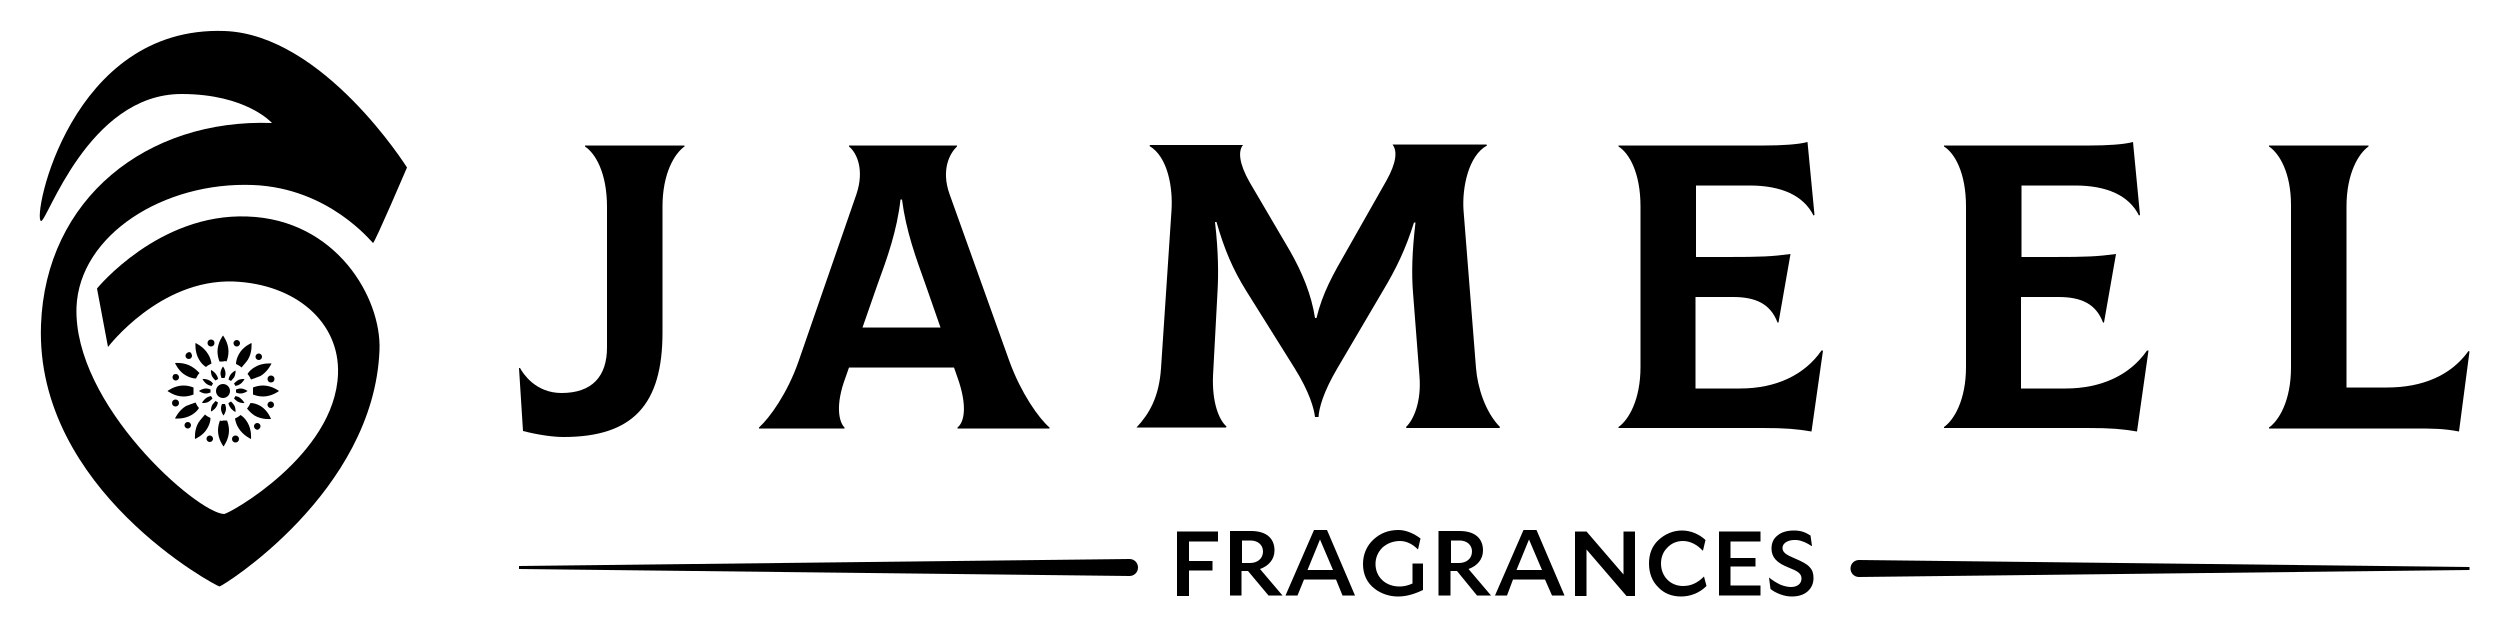 <?xml version="1.0" encoding="utf-8"?>
<!-- Generator: Adobe Illustrator 28.3.0, SVG Export Plug-In . SVG Version: 6.00 Build 0)  -->
<svg version="1.1" id="Layer_1" xmlns="http://www.w3.org/2000/svg" xmlns:xlink="http://www.w3.org/1999/xlink" x="0px" y="0px"
	 viewBox="0 0 500 126.6" style="enable-background:new 0 0 500 126.6;" xml:space="preserve">
<g>
	<path d="M104.6,86.2l-0.8-12.6h0.2c0.6,1.1,3.1,5,8.3,5c6.1,0,9.1-3.3,9.1-9.1V41.4c0-6.8-2.3-10.7-4.4-12.1v-0.2h19.9v0.2
		c-2,1.4-4.4,5.4-4.4,12v25.2c0,14.4-5.9,20.9-19.8,20.9C110.7,87.4,107.7,87,104.6,86.2z"/>
	<path d="M209.9,85.5v0.2h-18.4v-0.2c1.4-1.1,2-4.4,0-10l-0.7-2h-21l-0.7,2c-2.1,5.6-1.3,8.9-0.2,10v0.2h-17.1v-0.2
		c2.2-2,5.7-6.9,7.9-13.2l11.6-33.5c1.6-4.8,0.1-8.2-1.5-9.5v-0.2h21.6v0.2c-1.5,1.4-3.2,4.7-1.5,9.5l12,33.5
		C204.2,78.6,207.7,83.6,209.9,85.5z M175.5,56.9l-3,8.6h15.6l-3-8.6c-1.9-5.3-3.9-10.7-4.7-17h-0.3
		C179.4,46.2,177.4,51.7,175.5,56.9z"/>
	<path d="M227.3,85.5c2.6-2.8,4.5-6.1,4.9-11.8l2.1-31.6c0.3-4.5-0.7-10.7-4.4-12.9l0.1-0.2h18.6c-1,1.2-0.8,3.7,1.3,7.4l8.1,13.8
		c2.5,4.4,4.3,8.8,5,13.4h0.3c1.2-5,3.3-8.7,6-13.4l8-14.1c2-3.6,2.2-5.9,1.2-7.2h18.8l0.1,0.2c-3.7,2-5,8.4-4.7,12.9l2.5,31.6
		c0.3,3.9,1.9,8.9,4.8,11.8l-0.1,0.2h-18.6l-0.1-0.2c1.5-1.4,3.1-5,2.7-10.1l-1.3-16.8c-0.3-3.8-0.2-8.1,0.5-14h-0.3
		c-1.7,5.4-3.6,9.3-6.3,13.8l-9,15.3c-2.9,4.9-3.7,8.1-3.8,9.8h-0.7c-0.2-1.7-1.1-5-4.1-9.8l-9.7-15.5c-2.6-4.2-4.3-8.1-5.9-13.7
		h-0.3c0.7,6.1,0.7,10.5,0.5,14l-0.9,16.8c-0.2,5.1,1.1,8.7,2.7,10.1l-0.1,0.2h-17.9L227.3,85.5z"/>
	<path d="M364.6,70.1l-2.3,16.2c-3-0.5-5.1-0.7-9.9-0.7h-28.7v-0.2c2-1.4,4.4-5.4,4.4-12V41.3c0-6.8-2.3-10.7-4.4-12v-0.2h29.2
		c3.3,0,6.8-0.2,8.6-0.7l1.4,14.6l-0.2,0.1c-2-4-6.4-6-12.8-6h-10.7v14.3h6.2c6.8,0,9-0.1,12.7-0.6l-2.4,13.7h-0.2
		c-1.4-3.7-4.3-5.1-8.9-5.1h-7.5v18.3h8.9c7.2,0,12.9-2.7,16.3-7.6L364.6,70.1z"/>
	<path d="M429.7,70.1l-2.3,16.2c-3-0.5-5.1-0.7-9.9-0.7h-28.7v-0.2c2-1.4,4.4-5.4,4.4-12V41.3c0-6.8-2.3-10.7-4.4-12v-0.2H418
		c3.3,0,6.8-0.2,8.6-0.7L428,43l-0.2,0.1c-2-4-6.4-6-12.8-6h-10.7v14.3h6.2c6.8,0,9-0.1,12.7-0.6l-2.4,13.7h-0.2
		c-1.4-3.7-4.3-5.1-8.9-5.1h-7.5v18.3h8.9c7.2,0,12.9-2.7,16.3-7.6L429.7,70.1z"/>
	<path d="M482.7,85.7h-28.9v-0.2c2-1.4,4.4-5.4,4.4-12V41c0-6.4-2.3-10.3-4.4-11.7v-0.2h19.9v0.2c-2,1.4-4.4,5.4-4.4,12v36.2h8.1
		c7.1,0,12.8-2.4,16.3-7.3l0.2,0.1l-2.1,16C488.7,85.7,486.5,85.7,482.7,85.7z"/>
</g>
<g>
	<path d="M237.8,114.1v5.1h-2.4v-12.9h8.2v2h-5.8v3.9h4.7v1.9H237.8z"/>
	<path d="M249.6,114.2h-1.3v4.9H246v-12.9h4.2c3,0,4.7,1.4,4.7,3.9c0,1.8-1.2,3.1-2.9,3.7l4.5,5.3h-2.8L249.6,114.2z M248.3,112.6
		h1.7c1.5,0,2.6-0.9,2.6-2.3c0-1.3-1-2.2-2.5-2.2h-1.7V112.6z"/>
	<path d="M267.2,115.9h-6.4l-1.3,3.2h-2.4l5.7-13.1h2.6l5.6,13.1h-2.5L267.2,115.9z M264,107.9l-2.5,6.1h5.1L264,107.9z"/>
	<path d="M279.6,119.3c-1.8,0-3.4-0.6-4.6-1.5c-1.6-1.2-2.4-2.9-2.4-5c0-1.9,0.7-3.6,2.1-4.9c1.3-1.2,2.9-1.9,5-1.9
		c1.5,0,3.1,0.7,4.4,1.7l-0.5,2.2c-1-1-2.2-1.7-3.6-1.7c-1.4,0-2.6,0.5-3.5,1.3c-0.9,0.9-1.4,2-1.4,3.3c0,2.6,2,4.5,4.8,4.5
		c0.9,0,1.7-0.2,2.6-0.6v-4h2.1v5.3C283.1,118.7,281.5,119.3,279.6,119.3z"/>
	<path d="M291.4,114.2h-1.3v4.9h-2.4v-12.9h4.2c3,0,4.7,1.4,4.7,3.9c0,1.8-1.2,3.1-2.9,3.7l4.5,5.3h-2.8L291.4,114.2z M290.1,112.6
		h1.7c1.5,0,2.6-0.9,2.6-2.3c0-1.3-1-2.2-2.5-2.2h-1.7V112.6z"/>
	<path d="M309,115.9h-6.4l-1.2,3.2h-2.4l5.7-13.1h2.6l5.6,13.1h-2.5L309,115.9z M305.8,107.9l-2.5,6.1h5.1L305.8,107.9z"/>
	<path d="M317.3,109.9l0,9.3H315v-12.9h2.3l7.4,8.6l0-8.6h2.3v12.9h-1.7L317.3,109.9z"/>
	<path d="M331.6,117.4c-1.2-1.2-1.8-2.8-1.8-4.7s0.6-3.5,1.9-4.7s2.9-1.9,4.7-1.9c1.7,0,3.4,0.7,4.7,1.9l-0.5,2.1h-0.1
		c-1.1-1.2-2.5-1.9-3.9-1.9c-1.3,0-2.4,0.5-3.2,1.4c-0.8,0.8-1.2,1.9-1.2,3.1c0,2.6,1.9,4.5,4.4,4.5c1.6,0,2.9-0.6,4.2-1.9l0,0
		l0.5,1.9c-1.5,1.5-3.4,2.1-5.1,2.1C334.4,119.3,332.8,118.7,331.6,117.4z"/>
	<path d="M343.8,106.3h8.3v2h-6v3.3h5v1.7h-5v3.8h6v2h-8.3V106.3z"/>
	<path d="M354.3,109.7c0-1.1,0.4-2,1.2-2.6c0.8-0.7,2-1,3.3-1c1.3,0,2.2,0.3,3.3,1l0.3,2.1h-0.1c-0.9-0.6-1.9-1.1-3-1.2
		c-1.5-0.1-2.8,0.5-2.8,1.6c0,0.9,0.8,1.4,2.5,2.1c1.4,0.6,2.4,1.1,2.9,1.7c0.6,0.6,0.8,1.3,0.8,2.2c0,1.1-0.4,2-1.2,2.7
		c-0.8,0.7-1.9,1-3.2,1c-1.5,0-3.2-0.7-4.2-1.5l-0.3-2.3l0,0c0.6,0.5,1.4,1,2.2,1.4c0.7,0.3,1.5,0.5,2.2,0.5c1.2,0,2.1-0.6,2.1-1.7
		c0-1-0.8-1.5-2.6-2.2C355.4,112.6,354.3,111.5,354.3,109.7z"/>
</g>
<path d="M103.8,113.8l122.1,1.4c0.9,0,1.7-0.7,1.7-1.7l0,0c0-0.9-0.7-1.7-1.7-1.7l-122.1,1.4V113.8z"/>
<path d="M493.9,113.4l-122.1-1.4c-0.9,0-1.7,0.7-1.7,1.7l0,0c0,0.9,0.7,1.7,1.7,1.7l122.1-1.4V113.4z"/>
<g>
	<g>
		<path d="M8.2,44.2C6.4,43.6,14,5.1,44.9,6.2c19.8,0.7,36.5,27.3,36.5,27.3s-6.5,15.2-6.8,15.1c-0.3-0.2-8.8-11-24-11.6
			c-17.9-0.7-34.7,10-35.3,24.4c-0.7,19.5,24.1,41.2,29.5,41.4c1,0,22.2-11.8,22.8-28c0.4-10.3-8.4-18-20.9-18.5
			c-14.8-0.5-25.1,13.1-25.1,13.1l-2.2-11.7c0,0,12.3-15.1,30.1-14.4C67.2,43.9,76.3,59.5,75.9,70c-1.1,28.5-31.5,47.3-32,47.3
			S7,98,8.2,65c0.9-25.3,21.2-41.3,46.2-40.4c0,0-5.1-5.8-18.1-5.8C17.6,18.8,9.4,44.5,8.2,44.2z"/>
		<g>
			<g>
				<path d="M45.3,72.3c0.2-0.5,0.4-1.2,0.4-2c0-1.8-1.1-3.2-1.1-3.2s-1.1,1.4-1.1,3.2c0,0.8,0.2,1.5,0.4,2c0.2,0,0.4,0,0.7,0
					C44.9,72.2,45.1,72.2,45.3,72.3z"/>
				<path d="M41.6,70.8c-0.9-1.5-2.5-2.2-2.5-2.2s-0.2,1.8,0.7,3.3c0.4,0.7,0.9,1.2,1.4,1.5c0.3-0.3,0.7-0.5,1.1-0.7
					C42.2,72.1,42,71.4,41.6,70.8z"/>
				<path d="M38.3,73.3c-1.5-0.9-3.3-0.7-3.3-0.7s0.7,1.7,2.2,2.5c0.7,0.4,1.4,0.6,2,0.6c0.2-0.4,0.4-0.8,0.7-1.1
					C39.5,74.2,39,73.7,38.3,73.3z"/>
				<path d="M38.7,77.5c-0.5-0.2-1.2-0.4-2-0.4c-1.8,0-3.2,1.1-3.2,1.1s1.4,1.1,3.2,1.1c0.8,0,1.5-0.2,2-0.4c0-0.2,0-0.4,0-0.7
					C38.7,78,38.7,77.8,38.7,77.5z"/>
				<path d="M37.2,81.2c-1.5,0.9-2.2,2.5-2.2,2.5s1.8,0.2,3.3-0.7c0.7-0.4,1.2-0.9,1.5-1.4c-0.3-0.3-0.5-0.7-0.7-1.1
					C38.6,80.7,37.9,80.9,37.2,81.2z"/>
				<path d="M39.7,84.5c-0.9,1.5-0.7,3.3-0.7,3.3s1.7-0.7,2.5-2.2c0.4-0.7,0.6-1.4,0.6-2c-0.4-0.2-0.8-0.4-1.1-0.7
					C40.6,83.4,40.1,83.9,39.7,84.5z"/>
				<path d="M44,84.1c-0.2,0.5-0.4,1.2-0.4,2c0,1.8,1.1,3.2,1.1,3.2s1.1-1.4,1.1-3.2c0-0.8-0.2-1.5-0.4-2c-0.2,0-0.4,0-0.7,0
					C44.4,84.2,44.2,84.2,44,84.1z"/>
				<path d="M47.7,85.6c0.9,1.5,2.5,2.2,2.5,2.2s0.2-1.8-0.7-3.3c-0.4-0.7-0.9-1.2-1.4-1.5c-0.3,0.3-0.7,0.5-1.1,0.7
					C47.1,84.3,47.3,85,47.7,85.6z"/>
				<path d="M52.1,81.2c-0.7-0.4-1.4-0.6-2-0.6c-0.2,0.4-0.4,0.8-0.7,1.1c0.4,0.5,0.9,1,1.5,1.4c1.5,0.9,3.3,0.7,3.3,0.7
					S53.6,82.1,52.1,81.2z"/>
				<path d="M50.6,78.9c0.5,0.2,1.2,0.4,2,0.4c1.8,0,3.2-1.1,3.2-1.1s-1.4-1.1-3.2-1.1c-0.8,0-1.5,0.2-2,0.4c0,0.2,0,0.4,0,0.7
					C50.6,78.4,50.6,78.6,50.6,78.9z"/>
				<path d="M52.1,75.2c1.5-0.9,2.2-2.5,2.2-2.5s-1.8-0.2-3.3,0.7c-0.7,0.4-1.2,0.9-1.5,1.4c0.3,0.3,0.5,0.7,0.7,1.1
					C50.7,75.7,51.4,75.5,52.1,75.2z"/>
				<path d="M49.6,71.9c0.9-1.5,0.7-3.3,0.7-3.3s-1.7,0.7-2.5,2.2c-0.4,0.7-0.6,1.4-0.6,2c0.4,0.2,0.8,0.4,1.1,0.7
					C48.7,73,49.2,72.5,49.6,71.9z"/>
			</g>
			<g>
				<path d="M44.9,75.6c0.1-0.2,0.2-0.5,0.2-0.9c0-0.8-0.5-1.4-0.5-1.4s-0.5,0.6-0.5,1.4c0,0.3,0.1,0.6,0.2,0.9c0.1,0,0.2,0,0.3,0
					C44.7,75.6,44.8,75.6,44.9,75.6z"/>
				<path d="M43.3,75c-0.4-0.7-1.1-1-1.1-1s-0.1,0.8,0.3,1.4c0.2,0.3,0.4,0.5,0.6,0.7c0.2-0.1,0.3-0.2,0.5-0.3
					C43.6,75.6,43.5,75.3,43.3,75z"/>
				<path d="M41.9,76.1c-0.7-0.4-1.4-0.3-1.4-0.3s0.3,0.7,1,1.1c0.3,0.2,0.6,0.2,0.8,0.3c0.1-0.2,0.2-0.3,0.3-0.5
					C42.4,76.5,42.2,76.2,41.9,76.1z"/>
				<path d="M42.1,77.9c-0.2-0.1-0.5-0.2-0.9-0.2c-0.8,0-1.4,0.5-1.4,0.5s0.6,0.5,1.4,0.5c0.3,0,0.6-0.1,0.9-0.2c0-0.1,0-0.2,0-0.3
					C42.1,78.1,42.1,78,42.1,77.9z"/>
				<path d="M41.4,79.5c-0.7,0.4-1,1.1-1,1.1s0.8,0.1,1.4-0.3c0.3-0.2,0.5-0.4,0.7-0.6c-0.1-0.2-0.2-0.3-0.3-0.5
					C42,79.3,41.7,79.3,41.4,79.5z"/>
				<path d="M42.5,80.9c-0.4,0.7-0.3,1.4-0.3,1.4s0.7-0.3,1.1-1c0.2-0.3,0.2-0.6,0.3-0.8c-0.2-0.1-0.3-0.2-0.5-0.3
					C42.9,80.4,42.7,80.7,42.5,80.9z"/>
				<path d="M44.4,80.8c-0.1,0.2-0.2,0.5-0.2,0.9c0,0.8,0.5,1.4,0.5,1.4s0.5-0.6,0.5-1.4c0-0.3-0.1-0.6-0.2-0.9c-0.1,0-0.2,0-0.3,0
					C44.5,80.8,44.5,80.8,44.4,80.8z"/>
				<path d="M46,81.4c0.4,0.7,1.1,1,1.1,1s0.1-0.8-0.3-1.4c-0.2-0.3-0.4-0.5-0.6-0.7c-0.2,0.1-0.3,0.2-0.5,0.3
					C45.7,80.8,45.8,81.1,46,81.4z"/>
				<path d="M47.9,79.5c-0.3-0.2-0.6-0.2-0.8-0.3c-0.1,0.2-0.2,0.3-0.3,0.5c0.2,0.2,0.4,0.4,0.7,0.6c0.7,0.4,1.4,0.3,1.4,0.3
					S48.5,79.9,47.9,79.5z"/>
				<path d="M47.2,78.5c0.2,0.1,0.5,0.2,0.9,0.2c0.8,0,1.4-0.5,1.4-0.5s-0.6-0.5-1.4-0.5c-0.3,0-0.6,0.1-0.9,0.2c0,0.1,0,0.2,0,0.3
					C47.2,78.3,47.2,78.4,47.2,78.5z"/>
				<path d="M47.9,76.9c0.7-0.4,1-1.1,1-1.1s-0.8-0.1-1.4,0.3c-0.3,0.2-0.5,0.4-0.7,0.6c0.1,0.2,0.2,0.3,0.3,0.5
					C47.3,77.1,47.6,77.1,47.9,76.9z"/>
				<path d="M46.8,75.5c0.4-0.7,0.3-1.4,0.3-1.4s-0.7,0.3-1.1,1c-0.2,0.3-0.2,0.6-0.3,0.8c0.2,0.1,0.3,0.2,0.5,0.3
					C46.4,76,46.6,75.7,46.8,75.5z"/>
			</g>
			<g>
				<path d="M42.9,68.6c0,0.4-0.3,0.7-0.7,0.7c-0.4,0-0.7-0.3-0.7-0.7c0-0.4,0.3-0.7,0.7-0.7C42.6,67.9,42.9,68.2,42.9,68.6z"/>
				<path d="M38.3,70.8c0.2,0.3,0.1,0.7-0.2,0.9c-0.3,0.2-0.7,0.1-0.9-0.2c-0.2-0.3-0.1-0.7,0.2-0.9C37.8,70.3,38.2,70.4,38.3,70.8z
					"/>
				<path d="M35.5,74.9c0.3,0.2,0.4,0.6,0.2,0.9c-0.2,0.3-0.6,0.4-0.9,0.2c-0.3-0.2-0.4-0.6-0.2-0.9C34.7,74.8,35.2,74.7,35.5,74.9z
					"/>
				<path d="M35.1,79.9c0.4,0,0.7,0.3,0.7,0.7c0,0.4-0.3,0.7-0.7,0.7c-0.4,0-0.7-0.3-0.7-0.7C34.4,80.2,34.7,79.9,35.1,79.9z"/>
				<path d="M37.2,84.5c0.3-0.2,0.7-0.1,0.9,0.2c0.2,0.3,0.1,0.7-0.2,0.9c-0.3,0.2-0.7,0.1-0.9-0.2C36.8,85.1,36.9,84.7,37.2,84.5z"
					/>
				<path d="M41.4,87.4c0.2-0.3,0.6-0.4,0.9-0.2c0.3,0.2,0.4,0.6,0.2,0.9c-0.2,0.3-0.6,0.4-0.9,0.2C41.3,88.1,41.2,87.7,41.4,87.4z"
					/>
				<path d="M46.4,87.8c0-0.4,0.3-0.7,0.7-0.7c0.4,0,0.7,0.3,0.7,0.7c0,0.4-0.3,0.7-0.7,0.7C46.7,88.5,46.4,88.2,46.4,87.8z"/>
				<path d="M50.9,85.6c-0.2-0.3-0.1-0.7,0.2-0.9c0.3-0.2,0.7-0.1,0.9,0.2c0.2,0.3,0.1,0.7-0.2,0.9C51.5,86.1,51.1,85.9,50.9,85.6z"
					/>
				<path d="M53.8,81.5c-0.3-0.2-0.4-0.6-0.2-0.9c0.2-0.3,0.6-0.4,0.9-0.2c0.3,0.2,0.4,0.6,0.2,0.9C54.5,81.6,54.1,81.7,53.8,81.5z"
					/>
				<path d="M54.2,76.5c-0.4,0-0.7-0.3-0.7-0.7c0-0.4,0.3-0.7,0.7-0.7c0.4,0,0.7,0.3,0.7,0.7C54.9,76.2,54.6,76.5,54.2,76.5z"/>
				<path d="M52.1,71.9c-0.3,0.2-0.7,0.1-0.9-0.2c-0.2-0.3-0.1-0.7,0.2-0.9c0.3-0.2,0.7-0.1,0.9,0.2C52.5,71.3,52.4,71.7,52.1,71.9z
					"/>
				<path d="M47.9,69c-0.2,0.3-0.6,0.4-0.9,0.2c-0.3-0.2-0.4-0.6-0.2-0.9c0.2-0.3,0.6-0.4,0.9-0.2C48,68.3,48.1,68.7,47.9,69z"/>
			</g>
			<circle cx="44.6" cy="78.2" r="1.4"/>
		</g>
	</g>
</g>
</svg>
